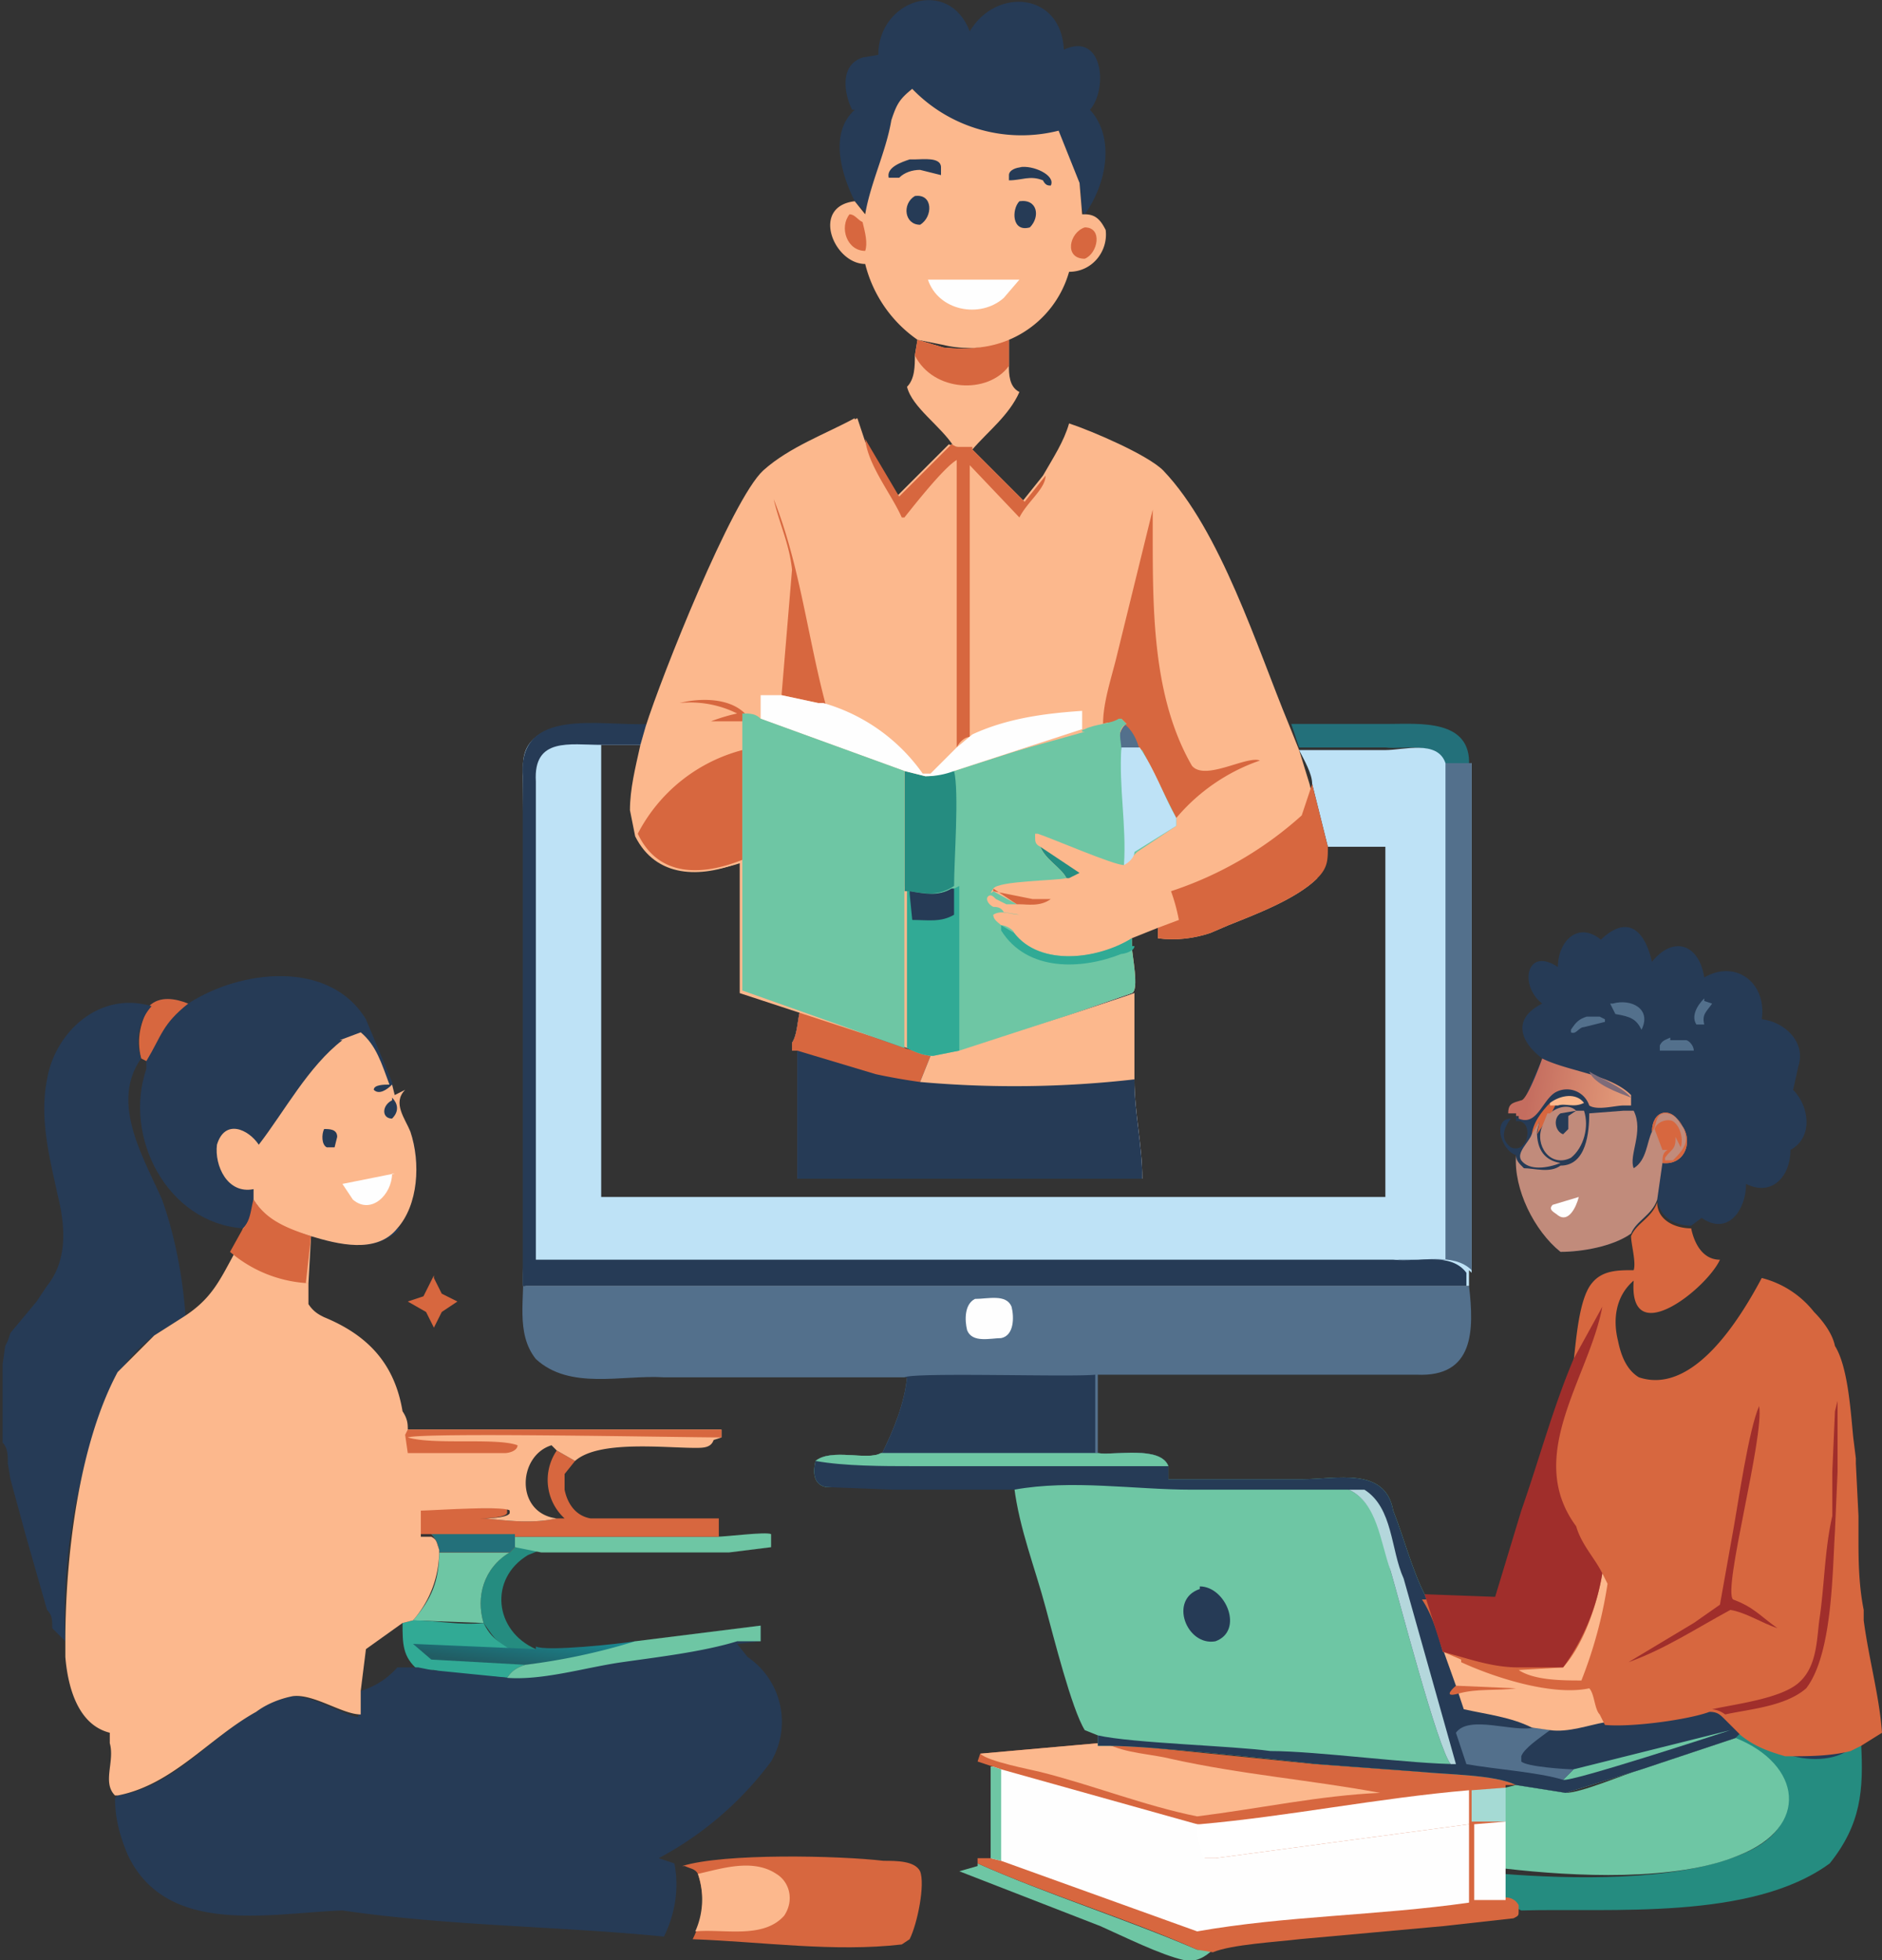 <svg xmlns="http://www.w3.org/2000/svg" data-name="Layer 1" viewBox="0 0 72 75"><rect x="0" y="0" width="72" height="75" fill="#333333" stroke="none"/><defs><linearGradient id="a" x1="19.9" x2="20.1" y1="11.2" y2="12.7" gradientTransform="matrix(1 0 0 -1 0 75)" gradientUnits="userSpaceOnUse"><stop offset="0" stop-color="#215d64"/><stop offset="1" stop-color="#198a93"/></linearGradient><linearGradient id="b" x1="58.5" x2="62.3" y1="33.4" y2="32.8" gradientTransform="matrix(1 0 0 -1 0 75)" gradientUnits="userSpaceOnUse"><stop offset="0" stop-color="#c46d5f"/><stop offset="1" stop-color="#e49c7a"/></linearGradient></defs><path d="m16.6 48.9.3.6.6.3-.6.4-.3.6-.3-.6-.7-.4.6-.2.4-.8Z" fill="#d7673f"/><path d="M19.7 58.8v.4l1 .1-.5.2c-1.5.9-1.3 2.9.3 3.6h-1c-.5-.2-.7-.6-1-1-.3-1 0-2.1 1-2.7l.2-.2v-.4Z" fill="#258c80"/><path d="M37.4 71.3c2.7 1.2 5.6 2.1 8.4 3.3h.6c-.3.3-.7.5-1.1.4-.9-.2-2.3-.9-3.2-1.3l-5.4-2.1.7-.2Zm-10-12.5c.4 0 1.9-.2 2.1-.1v.5l-1.6.2h-7.6.4l-1-.2v-.4h7.7Zm-10.6.6h2.7c-1 .6-1.3 1.7-1 2.7l-2.7-.1c.7-.8 1-1.5 1-2.6Z" fill="#6ec6a4"/><path d="M49.4 27.7h3.7c1.2 0 3.2-.2 3.1 1.6h-.9c-.3-1-1.6-.6-2.3-.7h-3.3l-.3-.9Z" fill="#23707a"/><path d="M24.3 62.8c0 .2 0 .2-.2.2-.5.2-3.5.7-4 .7-.3.1-.5.2-.7.5-1-.1-2-.1-2.8-.3H16c-.6-.5-.6-1-.6-1.8l.4-.1c.9 0 1.8.2 2.7.1.2.4.4.6.7.8l.3.2h1c.4.2 3.2-.2 3.8-.2Z" fill="#31aa95"/><path d="M20.5 63c.4.2 3.2-.1 3.8-.2 0 .1 0 .2-.2.2-.5.2-3.5.7-4 .7l-3.6-.2-.7-.6 4.7.2Z" fill="url(#a)"/><path d="M27.5 58v.8h-7.8v.4l-.2.2h-2.7a1 1 0 0 0-.3-.7H16v-1h3.4v.2c-.1.2-1 .2-1.2.2h.4c.9.1 1.8.2 2.7 0h.3a2 2 0 0 1-.3-2.6l.7.4-.4.5v.6c.1.5.4 1 1 1.1h4.9Z" fill="#d7673f"/><path d="M16.7 58.7h3v.5l-.2.2h-2.7a1 1 0 0 0-.3-.7h.2Z" fill="#23707a"/><path d="m35.1 13 1 .3c1 .1 1.6 0 2.5-.3v1c0 .3 0 .8.4 1-.4.9-1.2 1.5-1.8 2.2l-.6-.1h-.1c-.5-.8-1.6-1.5-1.8-2.3.3-.3.3-.8.3-1.2l.1-.6Z" fill="#fcb88d"/><path d="m35.1 13 1 .3c1 .1 1.6 0 2.5-.3v1c-.8 1.1-2.9 1-3.6-.4l.1-.6Zm-9 58.4c1.6-.5 6-.4 7.7-.2.5 0 1.2 0 1.4.4.2.5-.1 2-.4 2.6l-.3.2c-2.6.3-5.3-.1-8-.2.4-.8.5-1.6.2-2.5-.1-.2-.3-.2-.5-.3Z" fill="#d7673f"/><path d="M26.7 71.7c.9-.2 2.1-.6 3 0 .5.3.7 1 .3 1.6-.8.9-2.3.5-3.4.6a3 3 0 0 0 .1-2.2Z" fill="#fcb88d"/><path d="M66.6 66.3c.5.4 1 .6 1.7.8.9 0 1.7 0 2.5-.2l.4-.2c.1 1.8 0 3.1-1.2 4.6-3 2.2-8.4 1.7-11.8 1.8L58 73c-.1-.2-.3-.2-.5-.3v-1c2.6.2 6.5.3 9-.7 2.7-1 2.3-3.3-.2-4.4l.2-.2Z" fill="#258c80"/><path d="M68.3 67.1c.9 0 1.7 0 2.5-.2-.6.5-1.7.5-2.5.2Z" fill="#263b56"/><path d="M66.4 66.5c2.5 1 2.9 3.4.1 4.5-2.4 1-6.3.8-8.9.5v1.1-4.2l.4-.1 1.9.3c.6 0 2.2-.7 2.9-.9l3.6-1.2Z" fill="#6ec6a4"/><path d="M32.6 4.2c-.3-.6-.5-1.7.4-2l.6-.1c0-2.1 2.7-3 3.5-.9 1-1.7 3.5-1.5 3.6.7 1.5-.7 1.7 1.5 1 2.3 1 1.1.6 2.9-.2 4-.2-.2-.1-.8-.2-1.1l-.8-2c-2 .5-4.2-.2-5.6-1.7-.5.4-.6.6-.7 1.2-.3 1.2-.9 2.4-1 3.6l-.5-.5c-.5-1-1-2.6 0-3.5Z" fill="#263b56"/><path d="M33.1 8.2c.2-1.2.8-2.4 1-3.6.2-.6.3-.8.8-1.2A5.8 5.8 0 0 0 40.5 5l.8 2 .1 1.2h.1c.4 0 .6.2.8.6.1.8-.5 1.6-1.4 1.6a4 4 0 0 1-4.8 2.8l-1-.2a5 5 0 0 1-2-2.9c-1.2 0-2.1-2.2-.4-2.4l.4.5Z" fill="#fcb88d"/><path d="M39 6.4c.5-.1 1.4.3 1.2.7-.1 0-.2 0-.3-.2-.5-.2-.8 0-1.3 0v-.2c0-.2.3-.3.5-.3Zm0 1.3c.7-.1.8.6.4 1-.7.2-.7-.7-.4-1Zm-4-.2c.7-.1.7.8.2 1.1-.6 0-.7-.8-.2-1.1Zm0-1.4c.3 0 1-.1 1 .3v.3l-.8-.2c-.3 0-.6.1-.8.3H34c-.1-.4.5-.6.8-.7Z" fill="#263b56"/><path d="M41.5 8.7c.7 0 .5 1 0 1.2-.8 0-.6-1 0-1.2Zm-9-.5c.2 0 .3.2.5.3.1.4.2.8.1 1.1-.7 0-1-.9-.6-1.4Z" fill="#d7673f"/><path d="M35.4 10.7H39l-.6.7c-.9.8-2.5.5-2.9-.7Z" fill="#fefefe"/><path d="M15.3 47c-.9 1-2.4.6-3.4.3-.9-.3-1.7-.6-2.2-1.4 0 .4-.1.9-.4 1.1-2.9-.2-4.6-3.5-3.7-6.1v-.3l-.2-.1c-.2-.8 0-1.4.3-2 .4-.4 1-.3 1.5-.1 2-1.3 5.4-1.7 6.8.6l1 2.4.1.5.4-.2c-.6.5 0 1.1.2 1.6.4 1.1.3 2.8-.5 3.7Z" fill="#263b56"/><path d="M7.2 38.4c-1 .8-1 1.2-1.6 2.2l-.2-.1c-.2-.8 0-1.4.3-2 .4-.4 1-.3 1.5-.1Z" fill="#d7673f"/><path d="m13 39.8.8-.3c.6.5.8 1.2 1.1 2-.2 0-.6 0-.6.2.2.2.5 0 .7-.2l.1.4.4-.2c-.5.5 0 1.1.2 1.6.4 1.2.3 2.8-.5 3.7-.8 1-2.3.6-3.3.3s-1.7-.6-2.2-1.4v-.4c-1 .2-1.5-.9-1.4-1.7.3-1 1.2-.6 1.6 0 1-1.3 1.9-3 3.2-4Z" fill="#fcb88d"/><path d="M15 42c.2.2.3.5 0 .8-.4 0-.4-.5 0-.7Zm-2.6 1.2c.2 0 .5 0 .5.3l-.1.4h-.3c-.2-.1-.2-.5-.1-.7Z" fill="#263b56"/><path d="M15 44.9c0 .8-.8 1.6-1.5 1l-.4-.6 2-.4Z" fill="#fefefe"/><path d="M61.2 36c1-1 1.7-.5 2 .8.8-1 1.8-.7 2 .6 1.2-.7 2.4.2 2.2 1.6.9.1 1.7.9 1.4 1.8l-.2.9c.6.6.8 1.8-.1 2.3 0 1-.7 1.8-1.7 1.3 0 1-.7 2-1.7 1.3l-.4.3c-.6 0-1.2-.3-1.3-1-.2.6-.7.8-1 1.3-.7.5-1.9.7-2.7.7-1-.8-1.7-2.4-1.7-3.7-.6-.2-.9-1.4-.2-1.4-.3.4-.4.8 0 1.1.7.3.9-1.1.2-1v-.2l.1.1v-.1H58v-.1h-.2c-.1-.4.2-.4.5-.5l.7-1.6c-.8-.6-1.2-1.5 0-2.1-.9-.7-.6-2.2.6-1.4 0-1 .8-1.8 1.7-1Z" fill="#263b56"/><path d="m59.3 42.2.2.1-.2.4-.3.4-.2.3.1-.5-.3.6c0-.5.4-1 .7-1.3Z" fill="#d7673f"/><path d="M59.3 42.2c.4-.3 1-.4 1.3 0-.4.2-.7 0-1 .1h-.3Z" fill="#fcb88d"/><path d="m65.2 38.3.3.1c-.2.3-.4.4-.3.8h-.3c-.2-.3 0-.7.3-1Zm-4.5.6h.5l.2.1v.1l-.8.2c-.2 0-.3.3-.5.2v-.1c.2-.3.3-.4.6-.5Zm3.2.9h.6c.1 0 .3.2.3.4h-1.3V40c.1-.2.2-.2.4-.3Zm-2.2-1.4c.7-.2 1.5.2 1.1 1-.2-.4-.4-.5-1-.6l-.2-.4Z" fill="#53708c"/><path d="m58.6 43.4.3-.5-.1.4c0 .7.3 1.1.9 1.2-.5.2-1.2.3-1.5-.1-.2-.3.3-.7.4-1Z" fill="#c18b7b"/><path d="M59.3 42.6c.2-.2.7-.4 1-.1l-.6.1c-.3.2-.2.7.1.8l.2-.2v-.5l.3-.2h.3c.2.6 0 1.4-.5 1.8-.8.4-1.4-.5-1.1-1.2l.2-.5Z" fill="#c18b7b"/><path d="M59 40.5c1 .5 2.6.6 3.4 1.4v.4h-.3c-.3 0-1 .2-1.3 0a.9.9 0 0 0-1.3-.5c-.5.3-.7 1.3-1.4 1v-.1h-.2.1v-.1h-.3c0-.4.2-.4.5-.5.2 0 .7-1.3.8-1.6Z" fill="url(#b)"/><path d="M60.8 41c.3.2 1.3.6 1.6 1-.5-.2-1.4-.5-1.6-1Z" fill="#7e6b79"/><path d="M62.1 42.5h.4c.4.8-.2 1.7 0 2.2.5-.3.5-1 .7-1.4 0-.8.7-1 1.1-.3.5.6.2 1.6-.7 1.5l-.2 1.4c-.2.6-.8.8-1 1.3-.7.5-1.9.7-2.7.7-1-.8-1.8-2.4-1.7-3.7 0 .2.1.3.3.5.4 0 1 .2 1.4-.1 1 0 1.1-1.3 1.1-2l1.3-.1Z" fill="#c18b7b"/><path d="M60.4 45.8c-.1.4-.4 1-.8.7-.1-.1-.4-.2-.2-.4l1-.3Z" fill="#fefefe"/><path d="M63.2 43.3c0-.8.7-1 1.1-.3.5.6.2 1.6-.7 1.5 0-.2 0-.4.2-.5h-.2l-.3-.8c.1-.3.5-.4.7-.3.3.2.4.7.3 1l-.2-.4v.1c0 .4-.2.4-.4.7v.1h.3c.2-.2.5-.5.5-.8 0-.4-.3-1-.8-1-.4 0-.3.5-.5.7ZM42 66.7h.3l8 .8 4.1.3c1 0 2.8.1 3.6.5h-.4v4.3c.2 0 .4.1.5.3v.2c0 .2 0 .2-.2.3l-2.7.3-5.5.5c-.8.1-2.6.2-3.3.5l-.6-.1c-2.7-1.2-5.7-2.1-8.4-3.3v-.2h.6v-3.5l-.6-.2.1-.3 4.5-.4Z" fill="#d7673f"/><path d="m56.3 68.5 1.3-.1v1.3h-1.3v-1.2Z" fill="#a5dad4"/><path d="m56.4 69.8 1.2-.1v3h-1.2v-2.9Z" fill="#fefefe"/><path d="M45.9 69.8c3.4-.3 6.8-1 10.3-1.3v1.3l-9.7 1.3H46c-.2-.2-.3-1-.3-1.3Z" fill="#fff"/><path d="M42 66.7h.3c.8.4 1.7.4 2.5.6 2.7.6 5.3.8 8 1.3-2.3.1-4.6.6-7 .9-2-.4-4-1.2-6-1.7-.4-.1-2-.4-2.3-.7l4.5-.4Z" fill="#fcb88d"/><path d="m38 67.6.3.1 7.5 2.1c0 .4.1 1.1.3 1.3h.4l9.7-1.3v3c-3.5.5-7 .5-10.4 1.1l-7.5-2.7-.4-.1v-3.5Z" fill="#fefefe"/><path d="m38 67.6.3.1v3.5l-.4-.1v-3.5Z" fill="#6ec6a4"/><path d="M34.6 52.7h-9.2c-1.6-.1-3.6.5-4.9-.7-.8-1-.4-2.4-.5-3.5v-4.7 5.4h36.2c.2 1.7.2 3.5-2 3.4H42v3.1c-2.8 0-5.6-.2-8.3 0 .5-1 .9-2 1-3Z" fill="#53708c"/><path d="M37.3 49.7c.5 0 1.2-.2 1.4.3.1.4.1 1.1-.4 1.2-.4 0-1.1.2-1.3-.3-.1-.4-.1-1 .3-1.2Z" fill="#fefefe"/><path d="M34.6 52.7c.4-.2 6.4 0 7.3-.1v3.1c-2.7 0-5.5-.2-8.2 0 .5-1 .9-2 1-3ZM7.1 50.4H7l-1.1.7a6 6 0 0 0-1.4 1.5 22 22 0 0 0-2 10.2l-.5-.5c0-.3 0-.5-.2-.7L1 58.8l-.6-2.2-.1-.6c0-.3 0-.6-.2-.8v-3l.1-.7.1-.2.1-.3 1-1.2.4-.6c.8-1 .7-2.3.4-3.5-.3-1.4-.7-2.9-.4-4.4.3-1.8 2-3.4 4-2.8a2 2 0 0 0-.4 2c-1.2 1.7.1 3.8.8 5.4.5 1.4.8 3 .9 4.5Z" fill="#263b56"/><path d="M33.7 55.6H42c.6.1 2.4-.3 2.7.5v.5h5.1c1.3 0 3.2-.5 3.5 1.2.4 1 .7 2.2 1.2 3.2l.7 2.1.7.3v.1c1.3.6 3.5 1.3 4.9 1 .2.2.2.8.5 1l.1.4c1 .1 3.2-.3 4-.5l.6.2.4.5.2.2-.2.2-3.6 1.2-2.9.9-1.9-.3c-.8-.4-2.7-.4-3.6-.5l-4-.3c-1.8-.2-6.4-.7-8-.7H42v-.4l-.5-.2c-.5-.8-1.2-3.6-1.5-4.7-.4-1.5-1-3-1.2-4.6h-7.2c-.5-.1-.5-.6-.4-1 .6-.5 2 0 2.5-.3Z" fill="#6ec6a4"/><path d="M45.9 60.7c1 0 1.7 1.7.6 2.1-1.1.2-1.8-1.6-.6-2Z" fill="#263b56"/><path d="M33.7 55.6H42c.6.1 2.4-.3 2.7.5v.5h5.1c1.3 0 3.2-.5 3.5 1.2.4 1 .7 2.2 1.2 3.2l.7 2.1.7.3v.1c1.3.6 3.5 1.3 4.9 1 .2.2.2.8.5 1l.1.4c1 .1 3.2-.3 4-.5l.6.2.4.5.2.2-.2.2-3.6 1.2-2.9.9-1.9-.3c-.8-.4-2.7-.4-3.6-.5l-4-.3c-1.8-.2-6.4-.7-8-.7H42v-.4c1.3.3 5.2.4 6.6.6 1.8 0 5.4.5 7.2.5h-.3c-.5-.6-2-6.4-2.3-7.4-.3-1.1-.5-2.6-1.6-3.1h-6c-2.2 0-4.6-.4-6.8 0h-4.6l-2.6-.1c-.5-.1-.5-.6-.4-1 .6-.5 2 0 2.5-.2Z" fill="#263b56"/><path d="M66.2 66.2c-.3.1-6.1 2-6.4 1.9l.4-.4 6-1.5Z" fill="#6ec6a4"/><path d="M51.6 57h.6c1.1.7 1 2.3 1.5 3.4l2 7.1h-.2c-.5-.6-2-6.4-2.3-7.4-.4-1.1-.5-2.6-1.6-3.1Z" fill="#b4d7dc"/><path d="M55.7 66.3c.5-.7 2.2 0 3-.2l.6.1c-.4.3-1 .7-1.1 1v.2c.2.2 1.7.3 2 .3l-.4.4c-1-.3-2.6-.4-3.7-.6l-.4-1.2Z" fill="#53708c"/><path d="M33.7 55.6H42c.6.1 2.4-.3 2.7.5h-9.8c-1.1 0-2.6 0-3.7-.2.6-.5 2 0 2.5-.3Z" fill="#6ec6a4"/><path d="m55.2 63.1.7.3v.1c1.3.6 3.5 1.3 4.9 1l.5 1 .1.4c-.6.1-1.4.4-2.1.3l-.7-.1c-.8-.4-1.7-.5-2.6-.7l-.2-.6-.1-.3-.5-1.4Z" fill="#fcb88d"/><path d="m55.7 64.5 2.3.1c-.7.1-1.5 0-2.2.2s-.1-.3-.1-.3Z" fill="#d7673f"/><path d="M29.5 67.4a12.9 12.9 0 0 1-4.3 3.7l.6.2c.2 1 0 2-.4 2.8-4-.4-8.2-.4-12.3-1-2.8.1-6.7 1-8.2-2.1-.3-.7-.5-1.4-.5-2.2l.1-.1c2.1-.3 3.5-2.2 5.3-3.2.3-.3 1-.5 1.4-.6.8 0 1.9.7 2.5.8l.1-1a3 3 0 0 0 1.4-.9h.8l.5.1 3 .3c.1-.3.3-.3.6-.5a24.3 24.3 0 0 0 4.2-.8l4.8-.7v.6l-.9.1.4.5a3 3 0 0 1 .9 4Z" fill="#263b56"/><path d="m24.3 62.8 4.8-.6v.6h-.9c-1.3.4-3 .6-4.4.8-1.4.2-3 .7-4.4.6.2-.3.4-.4.7-.5a24.3 24.3 0 0 0 4.2-.9Z" fill="#6ec6a4"/><path d="M71.3 62v-.4c-.2-1-.2-2-.2-2.8V58l-.1-2v-.2l-.1-.8c-.1-1-.2-2.7-.7-3.5-.1-.5-.5-1-.8-1.3a3.7 3.7 0 0 0-2-1.3c-.8 1.5-2.6 4.5-4.7 3.8-.5-.3-.7-.9-.8-1.4-.2-.8-.1-1.7.6-2.3-.2 2.7 2.8.3 3.3-.8-.7 0-1-.7-1.1-1.2-.6 0-1.3-.3-1.3-1-.2.6-.8.8-1 1.3 0 .3.2 1 .1 1.3-.6 0-1.2 0-1.6.5-.5.6-.6 2.2-.7 3-.8 2-1.3 3.9-2 5.8l-1 3.3h-2.8c.4.6.6 1.3.8 2l.7.3v.1c1.3.6 3.5 1.3 4.9 1 .2.2.2.8.4 1l.2.4c1 .1 3.2-.2 4-.5.3 0 .4.1.6.3l.4.4.2.2c.5.4 1 .6 1.7.8.9 0 1.7 0 2.5-.2l.4-.2.8-.5c-.1-1.4-.5-2.8-.7-4.3Z" fill="#d7673f"/><path d="m61.3 60.2.2.4a17 17 0 0 1-1 3.7c-.7 0-1.8 0-2.4-.4l1.7-.1c.8-.9 1.3-2.4 1.5-3.6Z" fill="#fcb88d"/><path d="M66.3 58.6c.2-1.1.6-3.9 1-4.8.2 1.2-1.4 7-1 7.4.8.3 1 .6 1.7 1.1-.6-.2-1.2-.6-1.8-.7-1.3.7-2.5 1.5-3.9 2l2.5-1.5 1-.7.5-2.8Z" fill="#a02e2b"/><path d="m70.2 54 .1-.4v2.7l-.1 2.3c-.1 1.6-.1 4.7-1.1 6-.8.7-2.2.8-3.1 1a1 1 0 0 0-.5-.2c.9-.2 2.6-.4 3.3-1 .7-.6.7-1.6.8-2.4.2-1.3.2-2.7.5-4v-1.7l.1-2.3Zm-8.9-4c-.5 2.7-3 5.7-1 8.4.2.7.7 1.2 1 1.8a8.4 8.4 0 0 1-1.5 3.6h-1.7c-.8 0-1.5-.2-2.2-.4l-.7-.2-.7-2.2 2.7.1 1-3.3c.7-2 1.2-3.9 2-5.8l1.1-2Z" fill="#a02e2b"/><path d="M18.2 58.1h.1Zm9.4-3.1-.3.1c-.1.3-.4.3-.7.3-1.2 0-3.7-.3-4.6.5l-.7-.4-.2-.2c-1.3.4-1.4 2.6.2 2.8-.9.2-1.8.1-2.7 0h-.2c.1 0 1 0 1.1-.2v-.1c-.2-.2-3 0-3.4 0v1h.4c.2.1.2.2.3.5a4 4 0 0 1-1 2.7l-.4.1-1.4 1-.2 1.6v.9c-.7 0-1.8-.8-2.6-.7-.5.1-1 .3-1.4.6-1.8 1-3.2 2.8-5.3 3.2h-.1c-.5-.5 0-1.3-.2-2v-.4C3 66 2.6 64.6 2.5 63.4v-.6c0-3.2.5-7.5 2-10.3l1.4-1.4 1.1-.7c1.1-.7 1.4-1.4 2-2.5l.3-.9c.3-.3.4-.8.4-1.1.5.8 1.3 1.1 2.2 1.4l-.1 1.8v.8c.2.3.4.4.6.5 1.7.7 2.7 1.8 3 3.6.2.3.2.5.2.7h12v.3Z" fill="#fcb88d"/><path d="M11.8 49.1a5 5 0 0 1-3-1.2l.5-.9c.3-.3.3-.8.4-1.1.5.8 1.3 1.1 2.2 1.4l-.2 1.8Zm3.8 5.6h12v.3c-1.5 0-11.4-.2-12 0 1 .3 3.4 0 4.2.3 0 .2-.3.3-.5.3h-3.7l-.1-.7.1-.2Z" fill="#d7673f"/><path d="M56.2 48.6v.6H20.1V38.6l-.1-9c0-.5 0-1 .5-1.4 1-.8 3-.3 4.3-.4l-.2.7H23v17.3h30V32.4h-2.2l-.6-2.4c0-.4-.3-.9-.5-1.3H53c.7 0 2-.4 2.3.5.2.2.7 0 1 0v19.5Z" fill="#bee2f6"/><path d="M55.3 29.2h1v19.4c-.7-.7-2-.3-2.9-.4H20.6h34.7v-19Z" fill="#53708c"/><path d="M20 45.8V29.7c-.2-2.7 3-1.9 4.8-2l-.2.8H23c-1.2 0-2.6-.3-2.5 1.4v18.3h32.8c1 .1 2.2-.3 2.8.5v.5H20v-3.3Z" fill="#263b56"/><path d="M28.4 35.9v-.2" fill="none"/><path d="M43.7 45.1H30.5v-4.9h-.2v-.3c.2-.3.2-.8.3-1.2l4 1.4 1 .3 1.1-.2 4.4-1.4 2.3-.8v3.3c0 1.3.3 2.5.3 3.8Z" fill="#fefefe"/><path d="M28.4 35.9v-.2m1.9 4.5v-.3" fill="none"/><path d="M30.6 44.6v-4.2 4.2Z" fill="#fcb88d"/><path d="M43.7 45.1H30.5v-4.9h-.2v-.3c.2-.3.2-.8.3-1.2l4 1.4c.4 0 .7.2 1 .3.4 0 .7-.2 1.1-.3l4.4-1.4 2.3-.7v3.3c0 1.3.3 2.5.3 3.8Z" fill="#263b56"/><path d="m35.6 40.4-.4 1a23 23 0 0 1-1.7-.3l-3-.9h-.2v-.3c.2-.3.2-.8.3-1.2l4 1.4 1 .3Z" fill="#d7673f"/><path d="M43.4 41.3a40.6 40.6 0 0 1-8.2.1l.4-1 1-.2 4.4-1.4 2.4-.8v3.3Z" fill="#fcb88d"/><path d="M50.4 33.6c-.8.8-2.4 1.4-3.4 1.8l-.7.3c-.6.2-1.3.3-2 .2v-.4l-1 .4v.3c0 .3.3 1.7 0 1.8l-2.3.8-4.3 1.4-1 .2c-.4 0-.7-.2-1-.3L28.3 38v-5c-1.5.6-3.2.6-4-1l-.2-1c0-.8.2-1.6.4-2.5l.2-.7c.6-1.9 3.3-8.7 4.5-9.8 1-.9 2.4-1.4 3.5-2 0 .4.2.6.3 1l1.3 2 2-2 .2.1.6.1 2 2 .8-1c.4-.7.8-1.3 1-2 .9.3 3 1.2 3.6 1.8 2.2 2.3 3.6 6.8 4.8 9.7l.4 1 .4 1.3.6 2.4c0 .5 0 .8-.4 1.2Z" fill="#fcb88d"/><path d="m38 34.1 1.5.3h.7c-.4.3-.9.2-1.2.2h-.1L38 34Z" fill="#d7673f"/><path d="m39.8 32.4 1.5 1-.4.2h-.1c-.2-.4-.8-.7-1-1.2Z" fill="#258c80"/><path d="M50.4 33.6c-.8.8-2.4 1.4-3.4 1.8l-.7.3c-.6.2-1.3.3-2 .2v-.4l.8-.3a7 7 0 0 0-.3-1.1 14 14 0 0 0 5-2.9l.4-1.2.6 2.4c0 .5 0 .8-.4 1.2Zm-8.2-5.9c0-.8.3-1.7.5-2.5l1.4-5.7v.9c0 3 0 6.3 1.5 8.9.5.6 2.1-.4 2.6-.2a7.3 7.3 0 0 0-3.2 2.2c-.5-.9-.8-1.8-1.4-2.7h-.8c0-.3 0-.7.3-.9l-.2-.2c-.2.2-.5.1-.7.2Z" fill="#d7673f"/><path d="M43 27.7c.3.2.5.6.6 1h-.8c0-.4 0-.8.3-1Z" fill="#53708c"/><path d="M39.6 32c0 .2 0 .3.2.4.2.5.8.8 1 1.2-.4.1-2.6.1-2.8.4s0 .1 0 .1l.9.5h-.4l-.4-.2c-.1-.1-.2-.2-.3-.1-.1.1 0 .3.2.4.1 0 .3 0 .4.2l.6.1c-.3 0-.7-.2-1 0 0 .2.2.3.3.4.2 0 .5.2.5.3 1 1.3 3.3 1 4.5.2v.3c0 .3.3 1.7 0 1.8l-2.3.8-4.3 1.4-1 .2c-.4 0-.8-.2-1-.3v-6l-.1-.2v-4.4l.8.2 1.1-.2 5-1.6c.4-.2 1-.2 1.3-.4h.1l.2.2c-.4.2-.2.6-.2 1h.8l1.3 2.6v.3l-1.5 1-.5.5c-.4 0-2.7-1-3.3-1.2h-.1Z" fill="#6ec6a4"/><path d="M43.4 36.2c0 .2-.4.3-.5.3-1.5.6-3.6.7-4.6-.9v-.2l.5.3c1 1.3 3.2 1 4.5.2v.3Z" fill="#31aa95"/><path d="M43.6 28.6c.6.9.9 1.8 1.4 2.7v.3l-1.6 1c0 .2-.2.4-.4.5.1-1.5-.2-3-.1-4.5h.8Z" fill="#bee2f6"/><path d="m34.6 29.4.8.3 1.1-.2c.2.8 0 3.4 0 4.4h.2-.2c-.6.4-1.1.3-1.7.2h-.2v-4.7Z" fill="#258c80"/><path d="M36.7 33.9v6.3l-1 .2c-.4 0-.8-.2-1-.3v-6h.1c.6.1 1.1.2 1.6-.1h.1l.2-.1Z" fill="#31aa95"/><path d="M34.8 34.1c.6.1 1.1.2 1.6-.1h.1v1c-.5.3-1 .2-1.6.2l-.1-1Z" fill="#263b56"/><path d="m41.5 28-5 1.4c-.4.2-.7.3-1.1.3l-.8-.2V40l-6.2-2.2V33c-1.5.5-3.2.6-4-1l-.2-1c0-.9.2-1.6.4-2.5l.2-.7c.6-1.9 3.3-8.7 4.5-9.8 1-.9 2.3-1.4 3.5-2l.3.9c.4.8.8 1.5 1.3 2.1l2-2 .2.1.6.1 2 2 .8-1c0 .5-.7 1-1 1.6l-1.8-2v10.4c1.3-.7 2.7-1 4.2-1v.8Z" fill="#fcb88d"/><path d="M26 26.9c.8-.2 1.9-.2 2.5.4l-.1.3h-1.2a7 7 0 0 1 1-.3 4 4 0 0 0-2.2-.4Zm4.3-5.1c-.1-1-.5-1.8-.7-2.7 1 2.5 1.3 5.3 2 7.9l-.3-.1-1.4-.3.4-4.8Zm4.2-2c-.4-.9-1.3-2-1.4-3l1.3 2.2 2-2 .2.1h.6v.1l2 2 .8-1c0 .5-.7 1-1 1.6l-1.9-2v10.4c-.2 0-.4.2-.5.4v-11c-.5.3-1.6 1.7-2 2.2Zm-6.1 9v4.1c-1.5.6-3.2.7-4-1a6.3 6.3 0 0 1 4-3.2Z" fill="#d7673f"/><path d="M29.1 26.6h.8l1.4.3h.2a7 7 0 0 1 3.8 2.7h.3l1-1 .6-.5c1.3-.6 2.7-.8 4.2-.9v.7l-4.9 1.6a3 3 0 0 1-1.1.2l-.8-.2-5.5-2v-1Z" fill="#fefefe"/><path d="m34.6 40.1-6.2-2.2V27.3c.3 0 .5 0 .7.2l5.5 2V40Z" fill="#6ec6a4"/></svg>